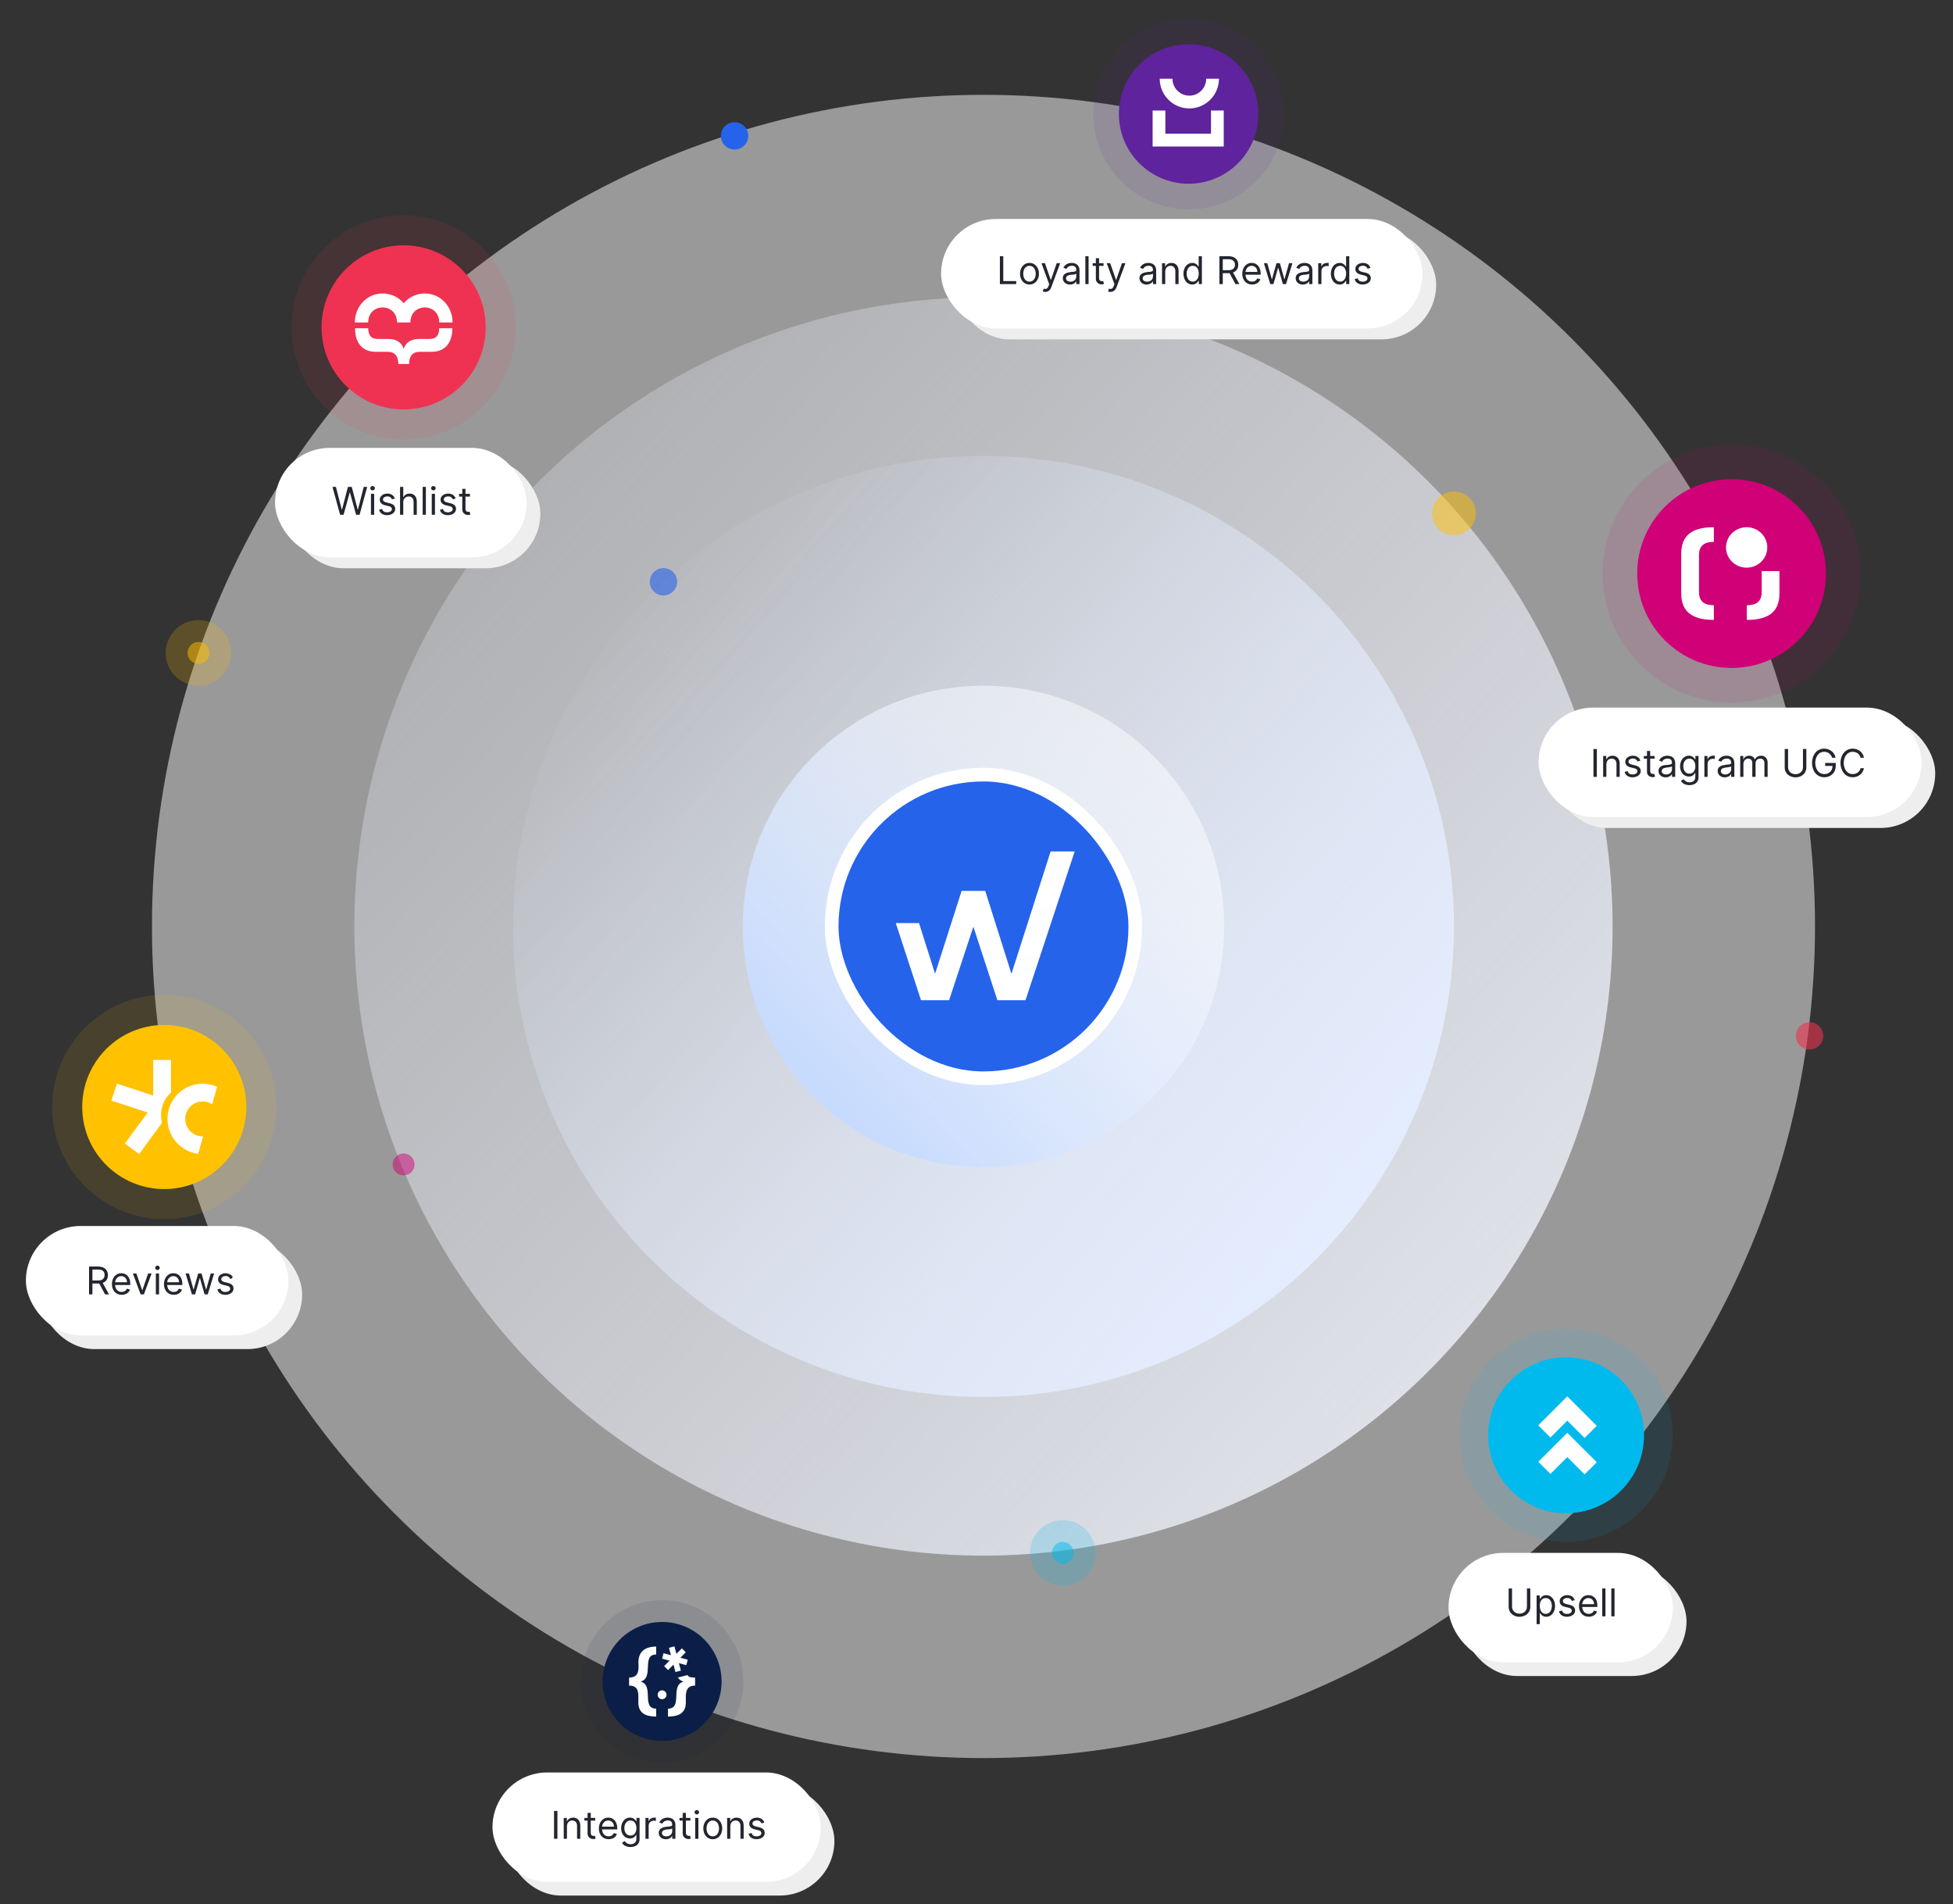 <svg width="714" height="696" viewBox="0 0 714 696" fill="none" xmlns="http://www.w3.org/2000/svg">
<rect x="0" y="0" width="714" height="696" fill="#333333" stroke="none"/>
<circle opacity="0.5" cx="359.554" cy="338.664" r="304" fill="white"/>
<circle opacity="0.8" cx="359.553" cy="338.664" r="230" fill="url(#paint0_linear_2100_1239)"/>
<circle cx="359.553" cy="338.664" r="172" fill="url(#paint1_linear_2100_1239)"/>
<circle cx="359.553" cy="338.664" r="88" fill="url(#paint2_linear_2100_1239)"/>
<rect x="304.053" y="283.164" width="111" height="111" rx="55.5" fill="#2563EB"/>
<rect x="304.053" y="283.164" width="111" height="111" rx="55.5" stroke="white" stroke-width="5"/>
<path d="M384.103 311.24H392.902L374.915 365.62H364.638L355.852 338.76L346.988 365.62H336.714L327.49 337.428H335.985L341.85 355.969L351.557 325.655H360.186L369.776 355.969L384.103 311.24Z" fill="white"/>
<circle cx="268.553" cy="49.664" r="5" fill="#2563EB"/>
<circle opacity="0.5" cx="531.554" cy="187.664" r="8" fill="#FFC100"/>
<circle opacity="0.5" cx="147.553" cy="425.664" r="4" fill="#D00077"/>
<circle opacity="0.6" cx="661.554" cy="378.664" r="5" fill="#EF3251"/>
<circle opacity="0.6" cx="242.553" cy="212.664" r="5" fill="#2563EB"/>
<circle opacity="0.2" cx="388.553" cy="567.664" r="12" fill="#00BAEE"/>
<circle opacity="0.2" cx="72.554" cy="238.664" r="12" fill="#FFC100"/>
<circle opacity="0.5" cx="388.553" cy="567.664" r="4" fill="#00BAEE"/>
<circle opacity="0.5" cx="72.554" cy="238.664" r="4" fill="#FFC100"/>
<circle opacity="0.1" cx="633.054" cy="209.664" r="47.15" fill="#D00077"/>
<circle cx="633.054" cy="209.664" r="34.5" fill="#D00077"/>
<path d="M621.143 202.842C621.143 199.375 623.218 198.077 626.579 198.077V192.723C619.719 192.723 614.689 194.89 614.651 202.241H614.646V216.975C614.646 224.364 619.68 226.597 626.579 226.597V221.243C623.214 221.243 621.143 219.948 621.143 216.478V202.842Z" fill="white"/>
<path d="M644.053 208.748V216.487C644.053 219.953 641.978 221.252 638.617 221.252V226.606C645.533 226.606 650.551 224.388 650.551 216.984V208.748H644.053Z" fill="white"/>
<path d="M646.101 200.116C646.101 204.199 642.723 207.509 638.555 207.509C634.387 207.509 631.008 204.199 631.008 200.116C631.008 196.033 634.387 192.723 638.555 192.723C642.723 192.723 646.101 196.033 646.101 200.116Z" fill="white"/>
<circle opacity="0.1" cx="242.054" cy="614.663" r="29.725" fill="#0B1E47"/>
<circle cx="242.053" cy="614.664" r="21.75" fill="#0B1E47"/>
<path d="M248.74 605.985L251.428 606.701L250.906 608.695L248.2 607.979L248.924 610.68L246.932 611.199L246.217 608.508L244.235 610.493L242.796 609.048L244.775 607.063L242.069 606.329L242.581 604.326L245.306 605.082L244.56 602.344L246.561 601.831L247.298 604.541L249.277 602.556L250.719 604L248.74 605.985Z" fill="white"/>
<path d="M233.369 622.271C233.369 621.973 233.374 621.675 233.378 621.38C233.418 618.656 233.455 616.168 229.988 616.168V613.237C233.188 613.237 233.597 611.076 233.418 608.228C233.151 603.973 235.661 601.89 239.893 601.908V604.812C237.055 604.812 236.962 607.052 236.864 609.419C236.77 611.677 236.671 614.05 234.179 614.703C236.681 615.34 236.773 617.711 236.86 619.972C236.951 622.342 237.038 624.591 239.893 624.591V627.497C236.205 627.497 233.365 626.356 233.369 622.271Z" fill="white"/>
<path d="M251.36 612.309L247.819 613.231L247.834 613.262C248.337 613.979 249.079 614.492 249.927 614.709C247.438 615.36 247.341 617.729 247.249 619.983C247.152 622.35 247.06 624.591 244.213 624.591V627.498C247.904 627.498 250.755 626.365 250.737 622.271C250.737 622.012 250.733 621.749 250.73 621.485C250.693 618.881 250.656 616.168 254.119 616.168V613.237C253.415 613.237 251.609 613.234 251.36 612.309Z" fill="white"/>
<path d="M243.673 619.528C243.673 620.424 242.948 621.149 242.053 621.149C241.158 621.149 240.432 620.424 240.432 619.528C240.432 618.633 241.158 617.908 242.053 617.908C242.948 617.908 243.673 618.633 243.673 619.528Z" fill="white"/>
<circle opacity="0.1" cx="572.555" cy="524.664" r="38.95" fill="#00BAEE"/>
<circle cx="572.554" cy="524.664" r="28.5" fill="#00BAEE"/>
<path d="M579.318 525.649L583.761 521.206L572.986 510.44L562.388 521.038L566.822 525.473L572.986 519.317L579.318 525.649Z" fill="white"/>
<path d="M579.318 538.965L583.761 534.522L572.986 523.756L562.388 534.354L566.822 538.789L572.986 532.633L579.318 538.965Z" fill="white"/>
<circle opacity="0.1" cx="60.054" cy="404.664" r="41" fill="#FFC100"/>
<circle cx="60.054" cy="404.664" r="30" fill="#FFC100"/>
<path d="M56.008 400.465V387.463H62.503V399.457C59.686 401.835 58.222 405.811 59.182 410.485L50.878 421.864L45.642 418.028L53.993 406.667L40.711 402.327L42.737 396.125L56.008 400.465Z" fill="white"/>
<path d="M67.713 409.024C67.713 412.55 70.571 415.408 74.097 415.408C74.133 415.408 74.166 415.402 74.199 415.397C74.214 415.394 74.229 415.392 74.243 415.39L72.44 421.774C66.115 420.96 61.23 415.56 61.23 409.018C61.23 401.915 66.993 396.152 74.097 396.152C75.977 396.152 77.757 396.556 79.368 397.282L77.564 403.666C76.562 403.021 75.374 402.641 74.097 402.641C70.571 402.641 67.713 405.499 67.713 409.024Z" fill="white"/>
<circle opacity="0.1" cx="147.553" cy="119.664" r="41" fill="#EF3251"/>
<circle cx="147.553" cy="119.664" r="30" fill="#EF3251"/>
<path d="M147.59 110.847C149.529 108.569 152.308 107.277 155.302 107.277C161.172 107.277 165.462 112.187 165.462 117.872H160.578C160.578 110.549 150.035 110.549 150.035 117.872H145.15C145.15 110.549 134.608 110.549 134.608 117.872H129.723C129.723 112.187 134.006 107.277 139.879 107.277C142.869 107.277 145.652 108.569 147.59 110.847Z" fill="white"/>
<path d="M153.571 128.593H157.858C163.022 128.593 165.376 124.92 165.376 119.989H160.557C160.557 122.417 159.604 123.91 157.049 123.91H153.219C150.599 123.91 148.423 124.908 147.587 127.524C146.749 124.918 144.569 123.91 141.956 123.91H138.126C135.573 123.91 134.618 122.414 134.618 119.989H129.799C129.799 124.938 132.146 128.593 137.326 128.593H141.613C144.507 128.593 145.605 130.302 145.605 133.051H149.579C149.579 130.303 150.677 128.593 153.571 128.593Z" fill="white"/>
<circle opacity="0.1" cx="434.554" cy="41.664" r="34.85" fill="#5E239D"/>
<circle cx="434.553" cy="41.664" r="25.5" fill="#5E239D"/>
<path d="M434.811 39.639C428.839 39.639 423.978 34.761 423.978 28.768H428.637C428.637 32.185 431.406 34.964 434.811 34.964C438.216 34.964 440.985 32.185 440.985 28.768H445.644C445.644 34.765 440.783 39.639 434.811 39.639Z" fill="white"/>
<path d="M421.386 53.559V40.399H426.045V48.884L442.73 48.883V40.398H447.389V53.558L421.386 53.559Z" fill="white"/>
<rect x="534.574" y="572.664" width="82" height="40" rx="20" fill="#EEEEEE"/>
<rect x="529.574" y="567.664" width="82" height="40" rx="20" fill="white"/>
<rect x="567.5" y="262.664" width="140" height="40" rx="20" fill="#EEEEEE"/>
<rect x="562.5" y="258.664" width="140" height="40" rx="20" fill="white"/>
<rect x="349.054" y="84.051" width="176" height="40" rx="20" fill="#EEEEEE"/>
<rect x="344.054" y="80.051" width="176" height="40" rx="20" fill="white"/>
<rect x="185.053" y="652.925" width="120" height="40" rx="20" fill="#EEEEEE"/>
<rect x="180.053" y="647.925" width="120" height="40" rx="20" fill="white"/>
<rect x="14.462" y="453.164" width="96" height="40" rx="20" fill="#EEEEEE"/>
<rect x="9.462" y="448.164" width="96" height="40" rx="20" fill="white"/>
<rect x="105.554" y="167.723" width="92" height="40" rx="20" fill="#EEEEEE"/>
<rect x="100.554" y="163.723" width="92" height="40" rx="20" fill="white"/>
<path d="M583.787 273.803V283.985H582.554V273.803H583.787Z" fill="#23262F"/>
<path d="M587.273 279.391V283.985H586.1V276.348H587.233V277.541H587.333C587.741 276.657 588.618 276.249 589.56 276.249C591.257 276.249 592.145 277.528 592.145 279.132V283.985H590.972V279.212C590.972 278.147 590.337 277.303 589.222 277.303C588.476 277.303 587.866 277.632 587.527 278.257C587.358 278.569 587.273 278.947 587.273 279.391Z" fill="#23262F"/>
<path d="M599.698 278.058L598.644 278.357C598.373 277.638 597.751 277.263 596.994 277.263C596.319 277.263 595.363 277.578 595.363 278.397C595.363 278.98 595.774 279.285 596.676 279.51L597.809 279.789C599.171 280.119 599.837 280.787 599.837 281.857C599.837 283.426 598.214 284.144 596.854 284.144C595.53 284.144 594.243 283.549 593.951 282.155L595.065 281.877C595.278 282.702 595.877 283.11 596.835 283.11C597.548 283.11 598.624 282.807 598.624 281.916C598.624 281.384 598.256 281.021 597.491 280.843L596.218 280.544C594.819 280.213 594.19 279.51 594.19 278.456C594.19 276.976 595.691 276.249 596.994 276.249C598.239 276.249 599.291 276.843 599.698 278.058Z" fill="#23262F"/>
<path d="M604.925 276.348V277.343H600.967V276.348H604.925ZM602.121 274.519H603.294V281.797C603.294 282.742 603.996 283.057 604.825 282.891L605.064 283.945C604.153 284.287 603.005 284.023 602.429 283.219C602.223 282.927 602.121 282.559 602.121 282.115V274.519Z" fill="#23262F"/>
<path d="M608.937 284.164C607.546 284.164 606.332 283.284 606.332 281.817C606.332 280.642 607.156 279.995 608.236 279.759C609.081 279.567 610.306 279.705 611.06 279.272C611.195 279.195 611.263 279.063 611.263 278.874V278.834C611.263 277.856 610.736 277.283 609.653 277.283C608.826 277.283 608.026 277.657 607.664 278.436L606.55 278.039C607.081 276.799 608.317 276.249 609.613 276.249C611.283 276.249 612.437 277.228 612.437 278.953V283.985H611.263V282.951H611.204C610.797 283.798 609.822 284.164 608.937 284.164ZM609.116 283.11C609.867 283.11 610.631 282.811 611.015 282.13C611.181 281.842 611.263 281.539 611.263 281.22V280.147C611.214 280.206 611.104 280.261 610.935 280.311C610.098 280.545 609.206 280.499 608.38 280.778C607.861 280.949 607.505 281.274 607.505 281.877C607.505 282.764 608.34 283.11 609.116 283.11Z" fill="#23262F"/>
<path d="M617.661 287.007C616.434 287.007 615.196 286.571 614.538 285.476L615.473 284.82C616.041 285.565 616.694 285.973 617.661 285.973C618.817 285.973 619.788 285.361 619.788 284.124V282.573H619.689C619.168 283.414 618.477 283.865 617.462 283.865C615.36 283.865 614.22 282.073 614.22 280.127C614.22 278.176 615.342 276.249 617.482 276.249C618.507 276.249 619.172 276.735 619.709 277.561H619.828V276.348H620.962V284.203C620.962 286.095 619.402 287.007 617.661 287.007ZM617.621 282.811C619.157 282.811 619.808 281.486 619.808 280.107C619.808 278.744 619.17 277.303 617.621 277.303C616.076 277.303 615.394 278.734 615.394 280.107C615.394 281.492 616.091 282.811 617.621 282.811Z" fill="#23262F"/>
<path d="M623.109 283.985V276.348H624.243V277.502H624.323C624.622 276.689 625.474 276.229 626.311 276.229C626.516 276.229 626.724 276.228 626.928 276.249V277.442C626.698 277.385 626.447 277.362 626.212 277.362C625.186 277.362 624.283 278.085 624.283 279.152V283.985H623.109Z" fill="#23262F"/>
<path d="M630.566 284.164C629.175 284.164 627.96 283.284 627.96 281.817C627.96 280.642 628.785 279.995 629.865 279.759C630.584 279.596 631.319 279.511 632.052 279.436C632.452 279.39 632.892 279.315 632.892 278.834C632.892 277.856 632.365 277.283 631.282 277.283C630.455 277.283 629.655 277.657 629.293 278.436L628.179 278.039C628.71 276.799 629.946 276.249 631.242 276.249C632.912 276.249 634.066 277.228 634.066 278.953V283.985H632.892V282.951H632.833C632.428 283.793 631.45 284.164 630.566 284.164ZM630.745 283.11C631.834 283.11 632.892 282.375 632.892 281.22V280.147C632.843 280.206 632.733 280.261 632.564 280.311C631.727 280.545 630.835 280.499 630.009 280.778C629.49 280.949 629.134 281.274 629.134 281.877C629.134 282.764 629.969 283.11 630.745 283.11Z" fill="#23262F"/>
<path d="M636.207 283.985V276.348H637.341V277.541H637.44C637.759 276.724 638.496 276.249 639.488 276.249C640.497 276.249 641.159 276.727 641.537 277.541H641.616C642.047 276.672 642.963 276.249 643.903 276.249C645.444 276.249 646.23 277.43 646.23 278.874V283.985H645.057V278.874C645.057 277.938 644.453 277.303 643.505 277.303C642.51 277.303 641.815 278.021 641.815 279.013V283.985H640.622V278.754C640.622 277.895 639.953 277.303 639.111 277.303C638.082 277.303 637.38 278.24 637.38 279.212V283.985H636.207Z" fill="#23262F"/>
<path d="M659.153 273.803H660.386V280.544C660.386 282.766 658.545 284.164 656.429 284.164C654.31 284.164 652.472 282.767 652.472 280.544V273.803H653.705V280.445C653.705 282.009 654.916 283.01 656.429 283.01C657.943 283.01 659.153 282.01 659.153 280.445V273.803Z" fill="#23262F"/>
<path d="M669.809 276.985C669.38 275.671 668.302 274.817 666.905 274.817C664.679 274.817 663.644 276.919 663.644 278.894C663.644 280.891 664.721 282.97 666.985 282.97C668.75 282.97 669.948 281.722 669.948 279.987H667.263V278.894H671.141V279.987C671.141 282.382 669.373 284.124 666.985 284.124C664.041 284.124 662.451 281.623 662.451 278.894C662.451 276.226 663.999 273.664 666.905 273.664C668.909 273.664 670.704 274.977 671.082 276.985H669.809Z" fill="#23262F"/>
<path d="M681.446 276.985H680.213C679.934 275.628 678.689 274.817 677.35 274.817C675.106 274.817 674.048 276.891 674.048 278.894C674.048 280.897 675.106 282.97 677.35 282.97C678.693 282.97 679.931 282.162 680.213 280.803H681.446C681.087 282.818 679.366 284.124 677.35 284.124C674.447 284.124 672.855 281.57 672.855 278.894C672.855 276.218 674.447 273.664 677.35 273.664C679.362 273.664 681.089 274.972 681.446 276.985Z" fill="#23262F"/>
<path d="M203.786 661.982V672.164H202.553V661.982H203.786Z" fill="#23262F"/>
<path d="M207.273 667.57V672.164H206.099V664.527H207.233V665.72H207.332C207.741 664.836 208.618 664.428 209.559 664.428C211.257 664.428 212.145 665.707 212.145 667.311V672.164H210.971V667.391C210.971 666.326 210.336 665.482 209.221 665.482C208.019 665.482 207.273 666.411 207.273 667.57Z" fill="#23262F"/>
<path d="M217.61 664.527V665.522H213.652V664.527H217.61ZM214.806 662.698H215.979V669.976C215.979 670.825 216.484 671.242 217.311 671.11C217.394 671.093 217.461 671.08 217.51 671.07L217.749 672.124C217.669 672.154 217.558 672.183 217.416 672.213C216.132 672.512 214.806 671.66 214.806 670.294V662.698Z" fill="#23262F"/>
<path d="M222.494 672.323C220.248 672.323 218.935 670.542 218.935 668.405C218.935 666.362 220.169 664.428 222.375 664.428C224.551 664.428 225.656 666.235 225.656 668.246V668.743H219.77V667.729H224.463C224.463 666.511 223.64 665.482 222.375 665.482C221.045 665.482 220.108 666.621 220.108 667.908V668.584C220.108 670.04 220.946 671.269 222.494 671.269C223.332 671.269 224.098 670.891 224.403 670.076L225.537 670.394C225.129 671.709 223.79 672.323 222.494 672.323Z" fill="#23262F"/>
<path d="M230.523 675.186C229.297 675.186 228.058 674.75 227.401 673.655L228.336 672.999C228.904 673.744 229.557 674.152 230.523 674.152C231.68 674.152 232.651 673.54 232.651 672.303V670.752H232.552C232.031 671.593 231.34 672.044 230.325 672.044C228.223 672.044 227.083 670.252 227.083 668.306C227.083 666.355 228.205 664.428 230.344 664.428C231.369 664.428 232.034 664.914 232.572 665.74H232.691V664.527H233.825V672.382C233.825 674.274 232.264 675.186 230.523 675.186ZM230.484 670.99C232.02 670.99 232.671 669.665 232.671 668.286C232.671 666.923 232.033 665.482 230.484 665.482C228.938 665.482 228.256 666.913 228.256 668.286C228.256 669.671 228.954 670.99 230.484 670.99Z" fill="#23262F"/>
<path d="M235.972 672.164V664.527H237.106V665.681H237.185C237.546 664.703 238.546 664.388 239.497 664.413C239.626 664.416 239.724 664.421 239.79 664.428V665.621C239.751 665.611 239.66 665.596 239.517 665.576C238.715 665.443 237.841 665.693 237.394 666.411C237.228 666.68 237.146 666.986 237.146 667.331V672.164H235.972Z" fill="#23262F"/>
<path d="M243.428 672.343C242.038 672.343 240.823 671.463 240.823 669.996C240.823 668.318 242.414 667.928 243.786 667.749C244.32 667.68 245.069 667.728 245.551 667.451C245.687 667.374 245.755 667.242 245.755 667.053V667.013C245.755 666.035 245.228 665.462 244.144 665.462C243.318 665.462 242.517 665.836 242.156 666.615L241.042 666.218C241.573 664.978 242.809 664.428 244.105 664.428C245.775 664.428 246.928 665.407 246.928 667.132V672.164H245.755V671.129H245.695C245.289 671.977 244.314 672.343 243.428 672.343ZM243.607 671.289C244.359 671.289 245.123 670.99 245.507 670.309C245.672 670.021 245.755 669.718 245.755 669.399V668.326C245.4 668.751 244.233 668.696 243.727 668.763C242.962 668.863 241.997 669.121 241.997 670.056C241.997 670.943 242.832 671.289 243.607 671.289Z" fill="#23262F"/>
<path d="M252.391 664.527V665.522H248.434V664.527H252.391ZM249.587 662.698H250.76V669.976C250.76 670.921 251.462 671.236 252.292 671.07L252.53 672.124C251.218 672.616 249.587 671.799 249.587 670.294V662.698Z" fill="#23262F"/>
<path d="M254.156 672.164V664.527H255.329V672.164H254.156ZM254.752 663.254C254.313 663.254 253.917 662.91 253.917 662.459C253.917 662.008 254.313 661.664 254.752 661.664C255.189 661.664 255.588 662.011 255.588 662.459C255.588 662.907 255.189 663.254 254.752 663.254Z" fill="#23262F"/>
<path d="M260.58 672.323C258.376 672.323 257.12 670.443 257.12 668.385C257.12 666.322 258.365 664.428 260.58 664.428C262.792 664.428 264.041 666.325 264.041 668.385C264.041 670.44 262.78 672.323 260.58 672.323ZM260.58 671.269C262.161 671.269 262.867 669.765 262.867 668.385C262.867 666.98 262.168 665.482 260.58 665.482C258.993 665.482 258.293 666.98 258.293 668.385C258.293 669.792 258.997 671.269 260.58 671.269Z" fill="#23262F"/>
<path d="M267.005 667.57V672.164H265.832V664.527H266.965V665.72H267.065C267.473 664.836 268.35 664.428 269.292 664.428C270.989 664.428 271.877 665.707 271.877 667.311V672.164H270.704V667.391C270.704 666.326 270.068 665.482 268.954 665.482C268.208 665.482 267.598 665.81 267.258 666.436C267.089 666.748 267.005 667.126 267.005 667.57Z" fill="#23262F"/>
<path d="M279.43 666.237L278.376 666.536C278.105 665.817 277.482 665.442 276.726 665.442C276.051 665.442 275.095 665.757 275.095 666.576C275.095 667.159 275.506 667.464 276.407 667.689L277.541 667.968C278.903 668.298 279.569 668.966 279.569 670.036C279.569 671.605 277.945 672.323 276.586 672.323C275.262 672.323 273.975 671.728 273.683 670.334L274.797 670.056C275.01 670.881 275.609 671.289 276.567 671.289C277.28 671.289 278.356 670.986 278.356 670.095C278.356 669.563 277.988 669.2 277.223 669.022L275.95 668.723C274.551 668.392 273.922 667.689 273.922 666.635C273.922 665.155 275.423 664.428 276.726 664.428C277.97 664.428 279.022 665.022 279.43 666.237Z" fill="#23262F"/>
<path d="M558.236 580.664H559.468V587.405C559.468 589.627 557.627 591.024 555.511 591.024C553.392 591.024 551.554 589.628 551.554 587.405V580.664H552.787V587.306C552.787 588.87 553.998 589.871 555.511 589.871C557.025 589.871 558.236 588.871 558.236 587.306V580.664Z" fill="#23262F"/>
<path d="M561.772 593.709V583.209H562.905V584.422H563.044C563.582 583.595 564.22 583.11 565.252 583.11C567.423 583.11 568.513 585.082 568.513 587.047C568.513 589.001 567.444 591.004 565.272 591.004C564.257 591.004 563.556 590.499 563.044 589.672H562.945V593.709H561.772ZM562.925 587.027C562.925 588.382 563.519 589.951 565.112 589.951C566.691 589.951 567.34 588.401 567.34 587.027C567.34 585.649 566.681 584.164 565.112 584.164C563.688 584.164 562.925 585.306 562.925 587.027Z" fill="#23262F"/>
<path d="M575.712 584.919L574.658 585.218C574.387 584.499 573.764 584.124 573.007 584.124C572.333 584.124 571.377 584.439 571.377 585.257C571.377 585.841 571.788 586.146 572.689 586.371L573.823 586.649C575.185 586.98 575.851 587.648 575.851 588.718C575.851 590.286 574.227 591.004 572.868 591.004C571.544 591.004 570.256 590.41 569.965 589.016L571.078 588.737C571.291 589.563 571.891 589.97 572.848 589.97C573.562 589.97 574.638 589.668 574.638 588.777C574.638 588.245 574.27 587.882 573.505 587.703L572.232 587.405C570.833 587.074 570.203 586.371 570.203 585.317C570.203 583.837 571.704 583.11 573.007 583.11C574.252 583.11 575.304 583.704 575.712 584.919Z" fill="#23262F"/>
<path d="M580.819 591.004C578.573 591.004 577.259 589.224 577.259 587.087C577.259 585.044 578.494 583.11 580.7 583.11C582.048 583.11 583.208 583.864 583.698 585.128C583.982 585.863 583.981 586.649 583.981 587.425H578.095V586.411H582.788C582.788 585.193 581.965 584.164 580.7 584.164C579.369 584.164 578.433 585.303 578.433 586.59V587.266C578.433 588.722 579.27 589.951 580.819 589.951C581.657 589.951 582.422 589.572 582.728 588.757L583.862 589.076C583.454 590.39 582.115 591.004 580.819 591.004Z" fill="#23262F"/>
<path d="M586.939 580.664V590.845H585.766V580.664H586.939Z" fill="#23262F"/>
<path d="M590.261 580.664V590.845H589.088V580.664H590.261Z" fill="#23262F"/>
<path d="M84.177 467.536C83.906 466.817 83.284 466.442 82.527 466.442C81.852 466.442 80.896 466.757 80.896 467.576C80.896 468.159 81.307 468.464 82.209 468.689L83.342 468.968C84.704 469.298 85.371 469.966 85.371 471.036C85.371 472.605 83.747 473.323 82.388 473.323C81.063 473.323 79.776 472.728 79.484 471.334L80.598 471.056C80.811 471.881 81.41 472.289 82.368 472.289C83.081 472.289 84.158 471.986 84.158 471.095C84.158 470.563 83.79 470.2 83.024 470.022L81.751 469.723C80.352 469.392 79.723 468.689 79.723 467.635C79.723 466.155 81.224 465.428 82.527 465.428C83.881 465.428 86.336 466.925 84.177 467.536Z" fill="#23262F"/>
<path d="M70.177 473.164L67.851 465.527H69.084L70.734 471.374H70.814L72.445 465.527H73.697L75.308 471.354H75.388L77.038 465.527H78.271L75.945 473.164H74.791L73.121 467.297H73.001L71.331 473.164H70.177Z" fill="#23262F"/>
<path d="M63.501 473.323C61.255 473.323 59.941 471.542 59.941 469.405C59.941 467.362 61.175 465.428 63.381 465.428C65.557 465.428 66.663 467.235 66.663 469.246V469.743H60.776V468.729H65.469C65.469 467.511 64.646 466.482 63.381 466.482C62.051 466.482 61.114 467.621 61.114 468.908V469.584C61.114 471.04 61.952 472.269 63.501 472.269C64.339 472.269 65.104 471.891 65.41 471.076L66.543 471.394C66.135 472.709 64.797 473.323 63.501 473.323Z" fill="#23262F"/>
<path d="M56.977 473.164V465.527H58.15V473.164H56.977ZM57.573 464.254C57.133 464.254 56.738 463.91 56.738 463.459C56.738 463.008 57.133 462.664 57.573 462.664C58.01 462.664 58.408 463.011 58.408 463.459C58.408 463.907 58.01 464.254 57.573 464.254Z" fill="#23262F"/>
<path d="M55.428 465.527L52.604 473.164H51.411L48.587 465.527H49.86L51.968 471.612H52.047L54.155 465.527H55.428Z" fill="#23262F"/>
<path d="M44.469 473.323C42.223 473.323 40.91 471.542 40.91 469.405C40.91 467.362 42.144 465.428 44.35 465.428C46.526 465.428 47.631 467.235 47.631 469.246V469.743H41.745V468.729H46.438C46.438 467.511 45.615 466.482 44.35 466.482C43.02 466.482 42.083 467.621 42.083 468.908V469.584C42.083 471.04 42.921 472.269 44.469 472.269C45.308 472.269 46.073 471.891 46.379 471.076L47.512 471.394C47.104 472.709 45.766 473.323 44.469 473.323Z" fill="#23262F"/>
<path d="M32.554 473.164V462.982H35.994C37.923 462.982 39.454 464.071 39.454 466.104C39.454 466.704 39.332 467.236 39.086 467.7C38.596 468.627 37.594 469.186 36.014 469.186H33.23V468.073H35.974C37.254 468.073 38.241 467.473 38.241 466.104C38.241 465.289 37.951 464.66 37.282 464.329C36.947 464.16 36.505 464.076 35.954 464.076H33.787V473.164H32.554ZM37.346 468.59L39.852 473.164H38.42L35.954 468.59H37.346Z" fill="#23262F"/>
<path d="M124.337 188.164L121.553 177.982H122.806L124.934 186.274H125.033L127.201 177.982H128.593L130.761 186.274H130.86L132.988 177.982H134.241L131.457 188.164H130.184L127.937 180.05H127.857L125.61 188.164H124.337Z" fill="#23262F"/>
<path d="M135.618 188.164V180.527H136.791V188.164H135.618ZM136.214 179.254C135.775 179.254 135.379 178.91 135.379 178.459C135.379 178.008 135.775 177.664 136.214 177.664C136.651 177.664 137.05 178.011 137.05 178.459C137.05 178.907 136.651 179.254 136.214 179.254Z" fill="#23262F"/>
<path d="M144.349 182.237L143.295 182.536C143.024 181.817 142.401 181.442 141.645 181.442C140.97 181.442 140.014 181.757 140.014 182.576C140.014 183.159 140.425 183.464 141.326 183.689L142.46 183.968C143.822 184.298 144.488 184.966 144.488 186.036C144.488 187.605 142.865 188.323 141.505 188.323C140.181 188.323 138.894 187.728 138.602 186.334L139.716 186.056C139.929 186.881 140.528 187.289 141.486 187.289C142.199 187.289 143.275 186.986 143.275 186.095C143.275 185.563 142.907 185.2 142.142 185.022L140.869 184.723C139.47 184.392 138.841 183.689 138.841 182.635C138.841 181.155 140.342 180.428 141.645 180.428C142.89 180.428 143.942 181.022 144.349 182.237Z" fill="#23262F"/>
<path d="M147.428 183.57V188.164H146.255V177.982H147.428V181.72H147.527C147.939 180.813 148.816 180.428 149.774 180.428C151.482 180.428 152.38 181.69 152.38 183.311V188.164H151.206V183.391C151.206 182.311 150.56 181.482 149.436 181.482C148.223 181.482 147.428 182.382 147.428 183.57Z" fill="#23262F"/>
<path d="M155.699 177.982V188.164H154.526V177.982H155.699Z" fill="#23262F"/>
<path d="M157.848 188.164V180.527H159.022V188.164H157.848ZM158.445 179.254C158.005 179.254 157.61 178.91 157.61 178.459C157.61 178.008 158.005 177.664 158.445 177.664C158.881 177.664 159.28 178.011 159.28 178.459C159.28 178.907 158.881 179.254 158.445 179.254Z" fill="#23262F"/>
<path d="M166.58 182.237L165.526 182.536C165.254 181.817 164.632 181.442 163.875 181.442C163.2 181.442 162.244 181.757 162.244 182.576C162.244 183.159 162.655 183.464 163.557 183.689L164.69 183.968C166.053 184.298 166.719 184.966 166.719 186.036C166.719 187.605 165.095 188.323 163.736 188.323C162.411 188.323 161.124 187.728 160.833 186.334L161.946 186.056C162.159 186.881 162.758 187.289 163.716 187.289C164.43 187.289 165.506 186.986 165.506 186.095C165.506 185.563 165.138 185.2 164.372 185.022L163.1 184.723C161.701 184.392 161.071 183.689 161.071 182.635C161.071 181.155 162.572 180.428 163.875 180.428C165.12 180.428 166.172 181.022 166.58 182.237Z" fill="#23262F"/>
<path d="M171.806 180.527V181.522H167.849V180.527H171.806ZM169.002 178.698H170.175V185.976C170.175 186.969 170.837 187.244 171.707 187.07L171.945 188.124C170.634 188.616 169.002 187.799 169.002 186.294V178.698Z" fill="#23262F"/>
<path d="M365.553 103.845V93.664H366.786V102.752H371.519V103.845H365.553Z" fill="#23262F"/>
<path d="M376.371 104.004C374.167 104.004 372.911 102.125 372.911 100.067C372.911 98.004 374.156 96.11 376.371 96.11C378.583 96.11 379.832 98.007 379.832 100.067C379.832 102.122 378.571 104.004 376.371 104.004ZM376.371 102.951C377.955 102.951 378.658 101.474 378.658 100.067C378.658 98.661 377.959 97.164 376.371 97.164C374.784 97.164 374.084 98.661 374.084 100.067C374.084 101.474 374.788 102.951 376.371 102.951Z" fill="#23262F"/>
<path d="M382.105 106.709C381.906 106.709 381.729 106.692 381.573 106.659C381.417 106.629 381.309 106.6 381.25 106.57L381.548 105.536C381.833 105.609 382.085 105.635 382.304 105.615C382.741 105.576 383.073 105.257 383.358 104.482L383.576 103.885L380.753 96.209H382.025L384.133 102.294H384.213L386.321 96.209H387.594L384.352 104.959C383.914 106.144 383.173 106.709 382.105 106.709Z" fill="#23262F"/>
<path d="M391.157 104.024C389.767 104.024 388.552 103.145 388.552 101.678C388.552 100 390.143 99.61 391.515 99.431C392.049 99.362 392.798 99.409 393.28 99.132C393.416 99.056 393.484 98.924 393.484 98.735V98.695C393.484 97.717 392.957 97.144 391.873 97.144C391.046 97.144 390.246 97.518 389.884 98.297L388.771 97.899C389.302 96.66 390.537 96.11 391.833 96.11C393.504 96.11 394.657 97.089 394.657 98.814V103.845H393.484V102.811H393.424C393.017 103.658 392.042 104.024 391.157 104.024ZM391.336 102.97C392.087 102.97 392.852 102.672 393.235 101.991C393.401 101.703 393.484 101.399 393.484 101.081V100.007C393.129 100.433 391.961 100.378 391.455 100.445C390.691 100.545 389.725 100.803 389.725 101.737C389.725 102.625 390.56 102.97 391.336 102.97Z" fill="#23262F"/>
<path d="M397.972 93.664V103.845H396.798V93.664H397.972Z" fill="#23262F"/>
<path d="M403.442 96.209V97.203H399.484V96.209H403.442ZM400.638 94.379H401.811V101.658C401.811 102.635 402.467 102.927 403.342 102.752L403.581 103.806C402.248 104.305 400.638 103.491 400.638 101.976V94.379Z" fill="#23262F"/>
<path d="M405.962 106.709C405.763 106.709 405.586 106.692 405.43 106.659C405.275 106.629 405.167 106.6 405.107 106.57L405.405 105.536C405.691 105.609 405.942 105.635 406.161 105.615C406.599 105.576 406.93 105.257 407.215 104.482L407.434 103.885L404.61 96.209H405.883L407.991 102.294H408.07L410.178 96.209H411.451L408.209 104.959C407.836 105.97 407.085 106.709 405.962 106.709Z" fill="#23262F"/>
<path d="M419.184 104.024C417.794 104.024 416.579 103.145 416.579 101.678C416.579 100 418.17 99.61 419.542 99.431C420.076 99.362 420.825 99.409 421.307 99.132C421.443 99.056 421.511 98.924 421.511 98.735V98.695C421.511 97.717 420.984 97.144 419.9 97.144C419.074 97.144 418.273 97.518 417.912 98.297L416.798 97.899C417.329 96.66 418.565 96.11 419.86 96.11C421.531 96.11 422.684 97.089 422.684 98.814V103.845H421.511V102.811H421.451C421.045 103.658 420.07 104.024 419.184 104.024ZM419.363 102.97C420.114 102.97 420.879 102.672 421.262 101.991C421.428 101.703 421.511 101.399 421.511 101.081V100.007C421.14 100.452 420.023 100.374 419.483 100.445C418.718 100.545 417.752 100.803 417.752 101.737C417.752 102.625 418.587 102.97 419.363 102.97Z" fill="#23262F"/>
<path d="M425.999 99.252V103.845H424.826V96.209H425.959V97.402H426.059C426.467 96.517 427.344 96.11 428.286 96.11C429.983 96.11 430.871 97.389 430.871 98.993V103.845H429.698V99.073C429.698 98.008 429.063 97.164 427.948 97.164C426.745 97.164 425.999 98.093 425.999 99.252Z" fill="#23262F"/>
<path d="M435.899 104.004C433.727 104.004 432.657 102.001 432.657 100.047C432.657 98.082 433.747 96.11 435.919 96.11C436.946 96.11 437.59 96.597 438.126 97.422H438.225V93.664H439.399V103.845H438.265V102.672H438.126C437.603 103.516 436.927 104.004 435.899 104.004ZM436.058 102.951C437.644 102.951 438.245 101.393 438.245 100.027C438.245 98.306 437.482 97.164 436.058 97.164C434.485 97.164 433.831 98.645 433.831 100.027C433.831 101.405 434.474 102.951 436.058 102.951Z" fill="#23262F"/>
<path d="M445.807 103.845V93.664H449.247C451.176 93.664 452.708 94.753 452.708 96.786C452.708 98.811 451.181 99.868 449.267 99.868H446.483V98.754H449.228C450.508 98.754 451.495 98.155 451.495 96.786C451.495 95.405 450.511 94.757 449.208 94.757H447.04V103.845H445.807ZM450.6 99.272L453.105 103.845H451.674L449.208 99.272H450.6Z" fill="#23262F"/>
<path d="M457.723 104.004C455.477 104.004 454.163 102.224 454.163 100.087C454.163 98.044 455.398 96.11 457.603 96.11C459.779 96.11 460.885 97.917 460.885 99.928V100.425H454.998V99.411H459.692C459.692 98.193 458.868 97.164 457.603 97.164C456.273 97.164 455.336 98.303 455.336 99.59V100.266C455.336 101.722 456.174 102.951 457.723 102.951C458.561 102.951 459.326 102.572 459.632 101.757L460.765 102.076C460.357 103.39 459.019 104.004 457.723 104.004Z" fill="#23262F"/>
<path d="M464.4 103.845L462.073 96.209H463.306L464.956 102.056H465.036L466.667 96.209H467.92L469.53 102.036H469.61L471.26 96.209H472.493L470.167 103.845H469.013L467.343 97.979H467.224L465.553 103.845H464.4Z" fill="#23262F"/>
<path d="M476.292 104.024C474.901 104.024 473.687 103.145 473.687 101.678C473.687 100 475.278 99.61 476.65 99.431C477.184 99.362 477.933 99.409 478.415 99.132C478.55 99.056 478.618 98.924 478.618 98.735V98.695C478.618 97.717 478.091 97.144 477.008 97.144C476.181 97.144 475.381 97.518 475.019 98.297L473.905 97.899C474.436 96.66 475.672 96.11 476.968 96.11C478.638 96.11 479.792 97.089 479.792 98.814V103.845H478.618V102.811H478.559C478.152 103.658 477.177 104.024 476.292 104.024ZM476.471 102.97C477.222 102.97 477.986 102.672 478.37 101.991C478.536 101.703 478.618 101.399 478.618 101.081V100.007C478.263 100.433 477.096 100.378 476.59 100.445C475.825 100.545 474.86 100.803 474.86 101.737C474.86 102.625 475.695 102.97 476.471 102.97Z" fill="#23262F"/>
<path d="M481.933 103.845V96.209H483.067V97.362H483.146C483.506 96.385 484.507 96.07 485.458 96.095C485.587 96.098 485.685 96.103 485.751 96.11V97.303C485.712 97.293 485.62 97.278 485.478 97.258C484.32 97.065 483.106 97.773 483.106 99.013V103.845H481.933Z" fill="#23262F"/>
<path d="M489.793 104.004C487.621 104.004 486.552 102.001 486.552 100.047C486.552 98.082 487.642 96.11 489.813 96.11C490.827 96.11 491.495 96.613 492.021 97.422H492.12V93.664H493.293V103.845H492.16V102.672H492.021C491.498 103.516 490.822 104.004 489.793 104.004ZM489.952 102.951C491.538 102.951 492.14 101.393 492.14 100.027C492.14 98.656 491.528 97.164 489.952 97.164C488.379 97.164 487.725 98.645 487.725 100.027C487.725 101.405 488.369 102.951 489.952 102.951Z" fill="#23262F"/>
<path d="M501.014 97.919L499.96 98.218C499.689 97.499 499.066 97.124 498.31 97.124C497.635 97.124 496.679 97.439 496.679 98.257C496.679 99.344 498.353 99.46 499.125 99.649C500.487 99.98 501.153 100.648 501.153 101.718C501.153 103.286 499.529 104.004 498.17 104.004C496.846 104.004 495.559 103.41 495.267 102.016L496.381 101.737C496.594 102.563 497.193 102.97 498.151 102.97C498.864 102.97 499.94 102.668 499.94 101.777C499.94 101.245 499.572 100.882 498.807 100.703L497.534 100.405C496.135 100.074 495.506 99.371 495.506 98.317C495.506 96.837 497.007 96.11 498.31 96.11C499.554 96.11 500.606 96.704 501.014 97.919Z" fill="#23262F"/>
<defs>
<linearGradient id="paint0_linear_2100_1239" x1="557.053" y1="461.664" x2="48.053" y2="0.164" gradientUnits="userSpaceOnUse">
<stop stop-color="#F0F3FD"/>
<stop offset="1" stop-color="#F0F3FD" stop-opacity="0"/>
</linearGradient>
<linearGradient id="paint1_linear_2100_1239" x1="514.553" y1="424.164" x2="240.053" y2="195.664" gradientUnits="userSpaceOnUse">
<stop stop-color="#E4EDFE"/>
<stop offset="1" stop-color="#E4EDFE" stop-opacity="0"/>
</linearGradient>
<linearGradient id="paint2_linear_2100_1239" x1="298.553" y1="394.664" x2="419.053" y2="278.164" gradientUnits="userSpaceOnUse">
<stop stop-color="#C7DBFE"/>
<stop offset="1" stop-color="white" stop-opacity="0.5"/>
</linearGradient>
</defs>
</svg>

